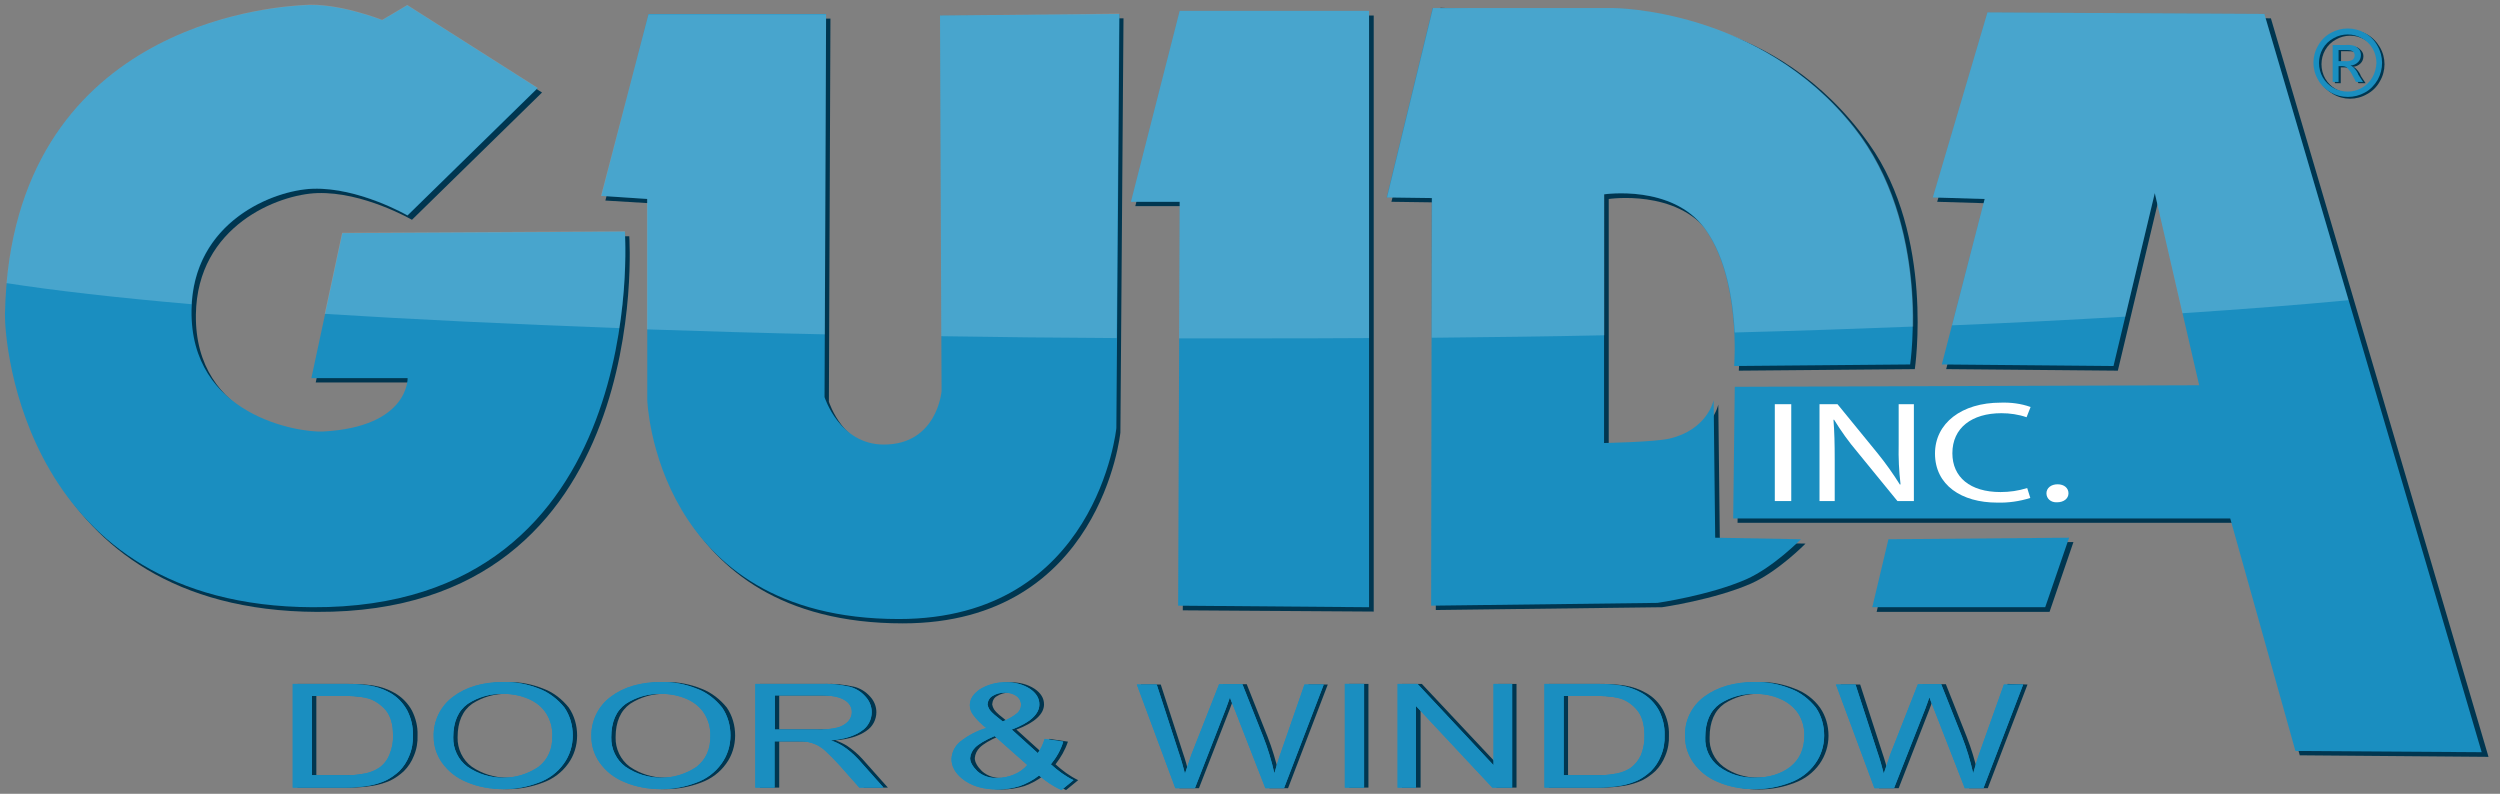 <?xml version="1.0" encoding="utf-8"?>
<!-- Generator: Adobe Illustrator 22.1.0, SVG Export Plug-In . SVG Version: 6.00 Build 0)  -->
<svg version="1.1" id="Layer_1" xmlns="http://www.w3.org/2000/svg" xmlns:xlink="http://www.w3.org/1999/xlink" x="0px" y="0px"
	 viewBox="0 0 805.3 255.7" style="enable-background:new 0 0 805.3 255.7;" xml:space="preserve">
<rect x="0" y="0" width="805.3" height="255.7" fill="#808080" stroke="none"/>
<style type="text/css">
	.st0{fill:#003650;}
	.st1{fill:#1A8EC0;}
	.st2{fill:#FFFFFF;}
	.st3{fill:none;}
	.st4{opacity:0.2;}
</style>
<g>
	<title>Artboard 2</title>
	<path class="st0" d="M758.9,22.1c-0.3-0.3-0.6-0.5-1-0.6c0.9,0,1.8-0.4,2.5-1.1c0.6-0.6,0.9-1.4,0.9-2.3c0-0.6-0.2-1.2-0.6-1.7
		c-0.4-0.5-0.9-0.9-1.5-1.2c-1-0.3-2-0.4-3-0.3h-4.1v11.9h1.9v-5.1h1.1c0.5,0,1.1,0.1,1.5,0.4c0.8,0.8,1.5,1.7,2,2.8l1.1,1.9h2.3
		l-1.5-2.3C760.2,23.6,759.6,22.8,758.9,22.1z M756.4,20.1h-2.3v-3.6h2.2c0.7,0,1.3,0,1.9,0.2c0.3,0.1,0.6,0.3,0.8,0.6
		c0.2,0.3,0.3,0.6,0.3,0.9c0,0.5-0.2,1-0.6,1.3C758,20,757.2,20.2,756.4,20.1L756.4,20.1z"/>
	<path class="st0" d="M766.6,15.2c-1-1.7-2.4-3.2-4.1-4.1c-3.4-1.9-7.5-1.9-10.9,0c-1.7,0.9-3.2,2.4-4.2,4.1c-2,3.4-2,7.6,0,11
		c0.9,1.7,2.4,3.1,4.1,4.1c3.4,2,7.6,2,11,0c1.7-0.9,3.2-2.4,4.1-4.1C768.6,22.8,768.6,18.6,766.6,15.2L766.6,15.2z M765,25.3
		c-0.8,1.4-2,2.6-3.4,3.4c-2.8,1.6-6.3,1.6-9.2,0c-1.4-0.8-2.6-2-3.4-3.4c-1.6-2.8-1.6-6.4,0-9.2c0.8-1.4,2-2.6,3.5-3.4
		c2.8-1.6,6.3-1.6,9.1,0c1.5,0.8,2.7,2,3.5,3.4c0.8,1.4,1.2,3,1.2,4.6C766.2,22.3,765.8,23.9,765,25.3z"/>
	<path class="st0" d="M111.7,76.5l-10,46.7h31c0,0,0.5,15.7-27.2,17.2c-8.1,0.4-42.9-5.2-42.4-39.1c0.4-28.6,26.6-38.7,39.1-39.1
		c14.8-0.5,30.5,8.6,30.5,8.6l41.9-41l-42-26.7l-8.1,4.8c0,0-14.3-5.7-25.3-4.8C94,3.5,4.9,6.9,3,102.7c-0.2,9.1,6.1,94,99.1,94.4
		c109.1,0.5,100.6-121,100.6-121L111.7,76.5z"/>
	<path class="st0" d="M304.7,127.5c0,0-1.4,17.2-18.6,17.2c-14.3,0-19.1-15.3-19.1-15.3l0.5-123.4h-57.2l-15.3,58.6l14.8,0.9v64.8
		c0,0,2.4,70.5,81,70.5c63.9,0,70.1-61.5,70.1-61.5l1-133.4l-57.7,0.5L304.7,127.5z"/>
	<polygon class="st0" points="365.7,66.4 381.4,66.4 381,196.6 442.5,197 442.5,5 381.4,5 	"/>
	<path class="st0" d="M553.5,130.3c0,0-1.9,9.5-14.3,12.4c-4.9,1.1-21,1.4-21,1.4V64.1c0,0,21.9-3.3,32.4,11
		c11.8,16.1,9.5,44.3,9.5,44.3l56.7-0.5c0,0,6.4-42.8-14.7-72.5c-30.2-42.7-75.3-41-75.3-41l-62.8-2.9L448.2,65l14.5,0.2l-0.2,131.3
		l72.9-0.9c0,0,16.7-2.4,28.6-7.6c8.8-3.9,17.6-12.9,17.6-12.9l-27.6-0.5L553.5,130.3z"/>
	<polygon class="st0" points="731.5,5.9 641.7,5.4 624,65 640.7,65.5 626.9,118.9 682.2,119.4 695.5,63.6 709.8,125.6 560.2,126 
		559.7,168.4 719.8,168.4 740.8,243.3 801.6,243.8 	"/>
	<polygon class="st0" points="604.5,197.1 660.2,197.1 667.9,174.6 609.8,175.1 	"/>
	<path class="st0" d="M127.1,223.2c-2.1-1.2-4.4-2-6.9-2.4c-2.8-0.4-5.5-0.5-8.3-0.5H95.8v33.4h16.9c2.5,0,5-0.2,7.5-0.6
		c1.9-0.3,3.8-0.9,5.6-1.7c1.6-0.8,3-1.8,4.3-3c1.4-1.4,2.5-3.1,3.2-4.9c0.9-2.1,1.3-4.4,1.2-6.7c0.1-2.8-0.6-5.5-1.8-7.9
		C131.4,226.5,129.4,224.5,127.1,223.2z M126.8,243.2c-0.8,1.7-1.9,3.1-3.4,4.2c-1.3,0.8-2.7,1.4-4.2,1.7c-2.4,0.5-4.8,0.7-7.3,0.6
		h-10v-25.5h9.8c2.7-0.1,5.4,0.1,8,0.7c2.3,0.6,4.3,2,5.9,3.8c1.6,1.9,2.4,4.6,2.4,8.1C128.2,239,127.7,241.1,126.8,243.2
		L126.8,243.2z"/>
	<path class="st0" d="M175.2,221.9c-3.7-1.5-7.7-2.3-11.7-2.2c-6.6,0-12,1.6-16.1,4.7c-4.1,3-6.5,7.9-6.3,13c0,3,1,5.9,2.7,8.3
		c2,2.8,4.7,4.9,7.9,6.2c3.7,1.6,7.8,2.3,11.8,2.3c3.9,0,7.7-0.7,11.4-2.1c3.3-1.2,6.1-3.3,8.1-6.1c1.9-2.6,2.9-5.8,2.9-9.1
		c0-3.2-0.9-6.4-2.7-9C181.1,225.3,178.4,223.1,175.2,221.9z M175,247c-6.9,4.7-16.1,4.7-23,0c-3-2.2-4.7-5.8-4.6-9.5
		c0-5,1.6-8.6,4.7-10.8c3.4-2.2,7.3-3.3,11.3-3.2c2.9,0,5.7,0.5,8.4,1.7c2.3,1,4.3,2.6,5.6,4.7c1.3,2.1,2,4.6,1.9,7.1
		C179.5,241.3,178,244.6,175,247z"/>
	<path class="st0" d="M226.1,221.9c-3.7-1.5-7.7-2.3-11.7-2.2c-6.6,0-12,1.6-16.1,4.7c-4.1,3-6.5,7.9-6.3,13c0,3,1,5.9,2.7,8.3
		c2,2.8,4.7,4.9,7.9,6.2c3.7,1.6,7.8,2.3,11.8,2.3c3.9,0,7.7-0.7,11.4-2.1c3.3-1.2,6.1-3.3,8.1-6.1c1.9-2.6,2.9-5.8,2.9-9.1
		c0-3.2-0.9-6.4-2.7-9C232,225.3,229.2,223.1,226.1,221.9z M225.8,247c-6.9,4.7-16,4.7-22.9,0c-3-2.2-4.7-5.8-4.6-9.5
		c0-5,1.6-8.6,4.7-10.8c3.4-2.2,7.3-3.3,11.3-3.2c2.9,0,5.7,0.5,8.4,1.7c2.3,1,4.3,2.6,5.6,4.7c1.3,2.1,2,4.6,1.9,7.1
		C230.3,241.3,228.8,244.6,225.8,247z"/>
	<path class="st0" d="M272.8,240.2c-1.2-0.7-2.4-1.3-3.7-1.7c4.5-0.4,7.8-1.5,10-3.1c2-1.3,3.2-3.6,3.2-6c0-1.8-0.7-3.6-2-5
		c-1.4-1.6-3.2-2.7-5.2-3.2c-3.1-0.7-6.3-1-9.5-0.9h-20.8v33.4h6.2v-14.9h7.2c1.2,0,2.3,0,3.5,0.2c1,0.2,1.9,0.5,2.8,0.9
		c1.2,0.6,2.2,1.3,3.1,2.2c1.2,1.1,2.7,2.6,4.5,4.6l6.2,7h7.7l-8.1-9.1C276.4,242.9,274.6,241.4,272.8,240.2z M264.3,235H251v-11
		h14.8c3.5,0,6,0.5,7.6,1.5c1.5,0.8,2.4,2.3,2.4,3.9c0,1.1-0.5,2.2-1.2,3c-1,1-2.3,1.7-3.6,2C268.8,234.9,266.5,235.1,264.3,235z"/>
	<path class="st0" d="M344,238.9l-6-0.9c-0.5,1.7-1.2,3.2-2.2,4.6l-8.4-7.6c5.9-2.2,8.9-5,8.9-8.1c0-2-1-3.6-3-5
		c-2.3-1.5-5.1-2.2-7.8-2.1c-2.9-0.1-5.8,0.7-8.3,2.2c-2.2,1.5-3.3,3.2-3.3,5.2c0,1.1,0.4,2.2,1.1,3.1c1.2,1.6,2.6,3,4.2,4.2
		c-3,0.9-5.9,2.4-8.4,4.4c-1.7,1.4-2.7,3.4-2.8,5.6c0,2.3,1.1,4.4,3.4,6.3c2.8,2.3,6.6,3.5,11.4,3.5c2.5,0,4.9-0.4,7.2-1.1
		c2.2-0.8,4.3-1.9,6.2-3.4c2.2,1.9,4.6,3.5,7.2,4.7l3.9-3.2c-2.7-1.3-5.1-3.1-7.3-5.1C341.7,244,343.1,241.6,344,238.9z
		 M321.2,224.2c1.1-0.7,2.5-1.1,3.9-1.1c1.3,0,2.7,0.3,3.8,1.1c0.9,0.6,1.5,1.7,1.5,2.8c0,1-0.4,1.9-1.1,2.6
		c-1.4,1.2-3.1,2.1-4.8,2.8l-2.6-2.1c-0.6-0.5-1.2-1.1-1.7-1.8c-0.3-0.5-0.5-1-0.6-1.6C319.7,225.7,320.2,224.7,321.2,224.2
		L321.2,224.2z M328.1,249.5c-1.7,0.7-3.5,1.1-5.4,1.1c-2.3,0.1-4.6-0.6-6.4-2.2c-1.5-1.5-2.3-2.9-2.3-4.2c0.1-1.3,0.7-2.5,1.6-3.4
		c1.1-1.1,3.2-2.4,6.3-3.7l10.5,9.3C331.3,247.8,329.7,248.8,328.1,249.5L328.1,249.5z"/>
	<path class="st0" d="M414.2,241.8c-1,2.7-1.7,5.2-2.3,7.3c-0.9-4-2.1-8-3.6-11.8l-6.7-16.9H394l-8.9,22.6c-0.2,0.5-0.9,2.6-2.1,6.2
		c-0.6-2.3-1.2-4.5-2-6.8l-7.1-21.9h-6.4l12.4,33.4h6.3l9.9-25.4c0.4-1.1,0.9-2.4,1.4-3.9c0.1,0.5,0.6,1.8,1.5,3.9l9.9,25.4h6
		l12.8-33.4h-6.2L414.2,241.8z"/>
	<rect x="434.6" y="220.3" class="st0" width="6.2" height="33.4"/>
	<polygon class="st0" points="482.6,246.5 458,220.3 451.6,220.3 451.6,253.7 457.6,253.7 457.6,227.4 482.1,253.7 488.5,253.7 
		488.5,220.3 482.6,220.3 	"/>
	<path class="st0" d="M530.2,223.2c-2.1-1.2-4.4-2-6.9-2.4c-2.8-0.4-5.5-0.5-8.3-0.5h-16.1v33.4h16.9c2.5,0,5-0.2,7.5-0.6
		c1.9-0.3,3.8-0.9,5.6-1.7c1.6-0.8,3-1.8,4.3-3c1.4-1.4,2.5-3.1,3.2-4.9c0.9-2.1,1.3-4.4,1.2-6.7c0.1-2.8-0.6-5.5-1.8-7.9
		C534.5,226.5,532.6,224.5,530.2,223.2z M530,243.2c-0.8,1.7-1.9,3.1-3.4,4.2c-1.3,0.8-2.7,1.4-4.2,1.7c-2.4,0.5-4.8,0.7-7.3,0.6
		h-10v-25.5h9.8c2.7-0.1,5.4,0.1,8,0.7c2.3,0.6,4.3,2,5.8,3.8c1.6,1.9,2.4,4.6,2.4,8.1C531.3,238.9,530.8,241.1,530,243.2L530,243.2
		z"/>
	<path class="st0" d="M578.3,221.9c-3.7-1.5-7.7-2.3-11.7-2.2c-6.6,0-12,1.6-16.2,4.7c-4.1,3-6.5,7.9-6.2,13c0,3,1,5.9,2.7,8.3
		c2,2.8,4.7,5,7.9,6.3c3.7,1.6,7.8,2.3,11.8,2.3c3.9,0,7.8-0.7,11.4-2.1c3.3-1.2,6.1-3.3,8.1-6.1c1.9-2.7,2.9-5.9,2.9-9.1
		c0-3.2-0.9-6.4-2.7-9C584.3,225.2,581.5,223.1,578.3,221.9z M578.1,247c-3,2.3-6.8,3.5-11.5,3.5c-4.1,0.1-8.1-1.1-11.4-3.5
		c-3-2.2-4.7-5.8-4.5-9.5c0-5,1.6-8.6,4.7-10.8c3.4-2.2,7.3-3.3,11.3-3.2c2.9,0,5.7,0.5,8.3,1.7c2.3,1,4.3,2.6,5.7,4.7
		c1.3,2.1,2,4.6,1.9,7.1C582.6,241.3,581.1,244.6,578.1,247z"/>
	<path class="st0" d="M646.7,220.3l-7.3,21.5c-1,2.7-1.7,5.2-2.3,7.3c-0.9-4-2.1-8-3.6-11.8l-6.7-16.9h-7.5l-8.9,22.6
		c-0.2,0.5-0.9,2.6-2.1,6.2c-0.6-2.3-1.2-4.5-2-6.8l-7.1-21.9h-6.3l12.4,33.4h6.3l9.9-25.4c0.4-1.1,0.9-2.4,1.4-3.9
		c0.2,0.5,0.6,1.8,1.5,3.9l9.9,25.4h6l12.8-33.4L646.7,220.3z"/>
	<path class="st1" d="M201.3,74.6l-91,0.5l-10,46.7h31c0,0,0.5,15.7-27.2,17.2c-8.1,0.4-42.9-5.2-42.4-39.1
		c0.4-28.6,26.6-38.7,39.1-39.1c14.8-0.5,30.5,8.6,30.5,8.6l41.9-41l-42-26.7l-8.1,4.8c0,0-14.3-5.7-25.3-4.8
		C92.5,2.1,3.5,5.4,1.6,101.2c-0.2,9.1,6.1,94,99.1,94.4C209.9,196.1,201.3,74.6,201.3,74.6z"/>
	<path class="st1" d="M303.3,126c0,0-1.4,17.2-18.6,17.2c-14.3,0-19.1-15.3-19.1-15.3l0.5-123.4h-57.2l-15.2,58.6l14.8,1v64.8
		c0,0,2.4,70.5,81,70.5c63.9,0,70.1-61.5,70.1-61.5l1-133.4L302.8,5L303.3,126z"/>
	<polygon class="st1" points="364.3,65 380,65 379.5,195.1 441,195.6 441,3.5 380,3.5 	"/>
	<path class="st1" d="M461,195.1l72.9-0.9c0,0,16.7-2.4,28.6-7.6c8.8-3.9,17.6-12.9,17.6-12.9l-27.6-0.5l-0.5-44.3
		c0,0-1.9,9.5-14.3,12.4c-4.9,1.1-21,1.4-21,1.4V62.6c0,0,21.9-3.3,32.4,11c11.8,16.1,9.5,44.3,9.5,44.3l56.7-0.5
		c0,0,6.8-44.8-18.1-76.3C566.8,2.6,519.6,2.6,519.6,2.6h-58.1l-14.8,61l14.5,0.2L461,195.1z"/>
	<polygon class="st1" points="729.4,4.5 640.2,4 622.6,63.6 639.3,64.1 625.5,117.4 680.8,117.9 694.1,62.2 708.4,124.1 
		558.8,124.6 558.3,167 718.4,167 739.4,241.9 799.4,242.3 	"/>
	<polygon class="st1" points="603.1,195.6 658.8,195.6 666.5,173.2 608.3,173.7 	"/>
	<path class="st1" d="M125.7,223.2c-2.1-1.2-4.4-2-6.9-2.4c-2.8-0.4-5.5-0.5-8.3-0.5H94.3v33.4h16.9c2.5,0,5-0.2,7.5-0.6
		c1.9-0.3,3.8-0.9,5.6-1.7c1.6-0.8,3-1.8,4.3-3c1.4-1.4,2.5-3.1,3.2-4.9c0.9-2.1,1.3-4.4,1.2-6.7c0.1-2.8-0.6-5.5-1.8-7.9
		C129.9,226.5,128,224.5,125.7,223.2z M125.4,243.2c-0.7,1.7-1.9,3.2-3.4,4.2c-1.3,0.8-2.7,1.4-4.2,1.7c-2.4,0.5-4.8,0.7-7.3,0.6
		h-10v-25.5h9.8c2.7-0.1,5.4,0.1,8,0.7c2.3,0.6,4.3,2,5.9,3.8c1.6,1.9,2.4,4.6,2.4,8.1C126.7,238.9,126.3,241.1,125.4,243.2
		L125.4,243.2z"/>
	<path class="st1" d="M173.8,221.9c-3.7-1.5-7.7-2.3-11.7-2.2c-6.6,0-12,1.6-16.1,4.7c-4.1,3-6.5,7.9-6.3,13c0,3,1,5.9,2.7,8.3
		c2,2.8,4.7,4.9,7.9,6.2c3.7,1.6,7.8,2.3,11.8,2.3c3.9,0,7.7-0.7,11.4-2.1c3.3-1.2,6.1-3.3,8.1-6.1c1.9-2.6,2.9-5.8,2.9-9.1
		c0-3.2-0.9-6.4-2.7-9C179.7,225.3,176.9,223.1,173.8,221.9z M173.5,247c-6.9,4.7-16,4.7-22.9,0c-3-2.2-4.7-5.8-4.6-9.5
		c0-5,1.6-8.6,4.7-10.8c3.4-2.2,7.3-3.3,11.3-3.2c2.9,0,5.7,0.5,8.4,1.7c2.3,1,4.3,2.6,5.6,4.7c1.3,2.1,2,4.6,1.9,7.1
		C178,241.3,176.5,244.6,173.5,247z"/>
	<path class="st1" d="M224.6,221.9c-3.7-1.5-7.7-2.3-11.7-2.2c-6.6,0-12,1.6-16.1,4.7c-4.1,3-6.5,7.9-6.3,13c0,3,1,5.9,2.7,8.3
		c2,2.8,4.7,4.9,7.9,6.2c3.7,1.6,7.8,2.3,11.8,2.3c3.9,0,7.7-0.7,11.4-2.1c3.3-1.2,6.1-3.3,8.1-6.1c1.9-2.6,2.9-5.8,2.9-9.1
		c0-3.2-0.9-6.4-2.7-9C230.5,225.3,227.8,223.1,224.6,221.9z M224.4,247c-6.9,4.7-16,4.7-22.9,0c-3-2.2-4.7-5.8-4.6-9.5
		c0-5,1.6-8.6,4.7-10.8c3.4-2.2,7.3-3.3,11.3-3.2c2.9,0,5.7,0.5,8.4,1.7c2.3,1,4.3,2.6,5.6,4.7c1.3,2.1,2,4.6,1.9,7.1
		C228.9,241.3,227.4,244.6,224.4,247z"/>
	<path class="st1" d="M271.3,240.2c-1.2-0.7-2.4-1.3-3.7-1.7c4.5-0.4,7.8-1.5,10-3.1c2-1.3,3.2-3.6,3.2-6c0-1.8-0.7-3.6-2-5
		c-1.4-1.6-3.2-2.7-5.2-3.2c-3.1-0.7-6.3-1-9.5-0.9h-20.8v33.4h6.2v-14.9h7.2c1.2,0,2.3,0,3.5,0.2c1,0.2,1.9,0.5,2.8,0.9
		c1.2,0.6,2.2,1.3,3.1,2.2c1.2,1.1,2.7,2.6,4.5,4.6l6.2,7h7.8l-8.1-9.1C274.9,242.9,273.2,241.4,271.3,240.2z M262.9,235h-13.3v-11
		h14.8c3.5,0,6,0.5,7.6,1.5c1.5,0.8,2.4,2.3,2.4,3.9c0,1.1-0.5,2.2-1.2,3c-1,1-2.3,1.7-3.6,2C267.3,234.9,265.1,235.1,262.9,235z"/>
	<path class="st1" d="M342.5,238.9l-6-0.9c-0.5,1.7-1.2,3.2-2.2,4.6l-8.4-7.6c5.9-2.2,8.9-5,8.9-8.1c0-2-1-3.6-3-5
		c-2.3-1.5-5.1-2.2-7.8-2.1c-2.9-0.1-5.8,0.7-8.3,2.2c-2.2,1.5-3.3,3.2-3.3,5.2c0,1.1,0.4,2.2,1.1,3.1c1.2,1.6,2.6,3,4.2,4.2
		c-3,0.9-5.9,2.4-8.4,4.4c-1.7,1.4-2.7,3.4-2.8,5.6c0,2.3,1.1,4.4,3.4,6.3c2.8,2.3,6.6,3.5,11.4,3.5c2.5,0,4.9-0.4,7.2-1.1
		c2.2-0.8,4.3-1.9,6.2-3.4c2.2,1.9,4.6,3.5,7.2,4.7l3.9-3.2c-2.7-1.3-5.1-3.1-7.3-5.1C340.3,244,341.7,241.6,342.5,238.9z
		 M319.7,224.2c1.1-0.7,2.5-1.1,3.9-1.1c1.3,0,2.7,0.3,3.8,1.1c0.9,0.6,1.5,1.7,1.5,2.8c0,1-0.4,1.9-1.1,2.6
		c-1.4,1.2-3.1,2.1-4.8,2.8l-2.6-2.1c-0.6-0.5-1.2-1.1-1.7-1.8c-0.3-0.5-0.5-1-0.6-1.6C318.2,225.7,318.8,224.7,319.7,224.2z
		 M326.6,249.5c-1.7,0.7-3.5,1.1-5.4,1.1c-2.3,0.1-4.6-0.6-6.4-2.2c-1.5-1.5-2.3-2.9-2.3-4.2c0.1-1.3,0.7-2.5,1.6-3.4
		c1.1-1.1,3.2-2.4,6.3-3.7l10.5,9.3C329.8,247.8,328.3,248.8,326.6,249.5L326.6,249.5z"/>
	<path class="st1" d="M412.8,241.8c-1,2.7-1.7,5.2-2.3,7.3c-0.9-4-2.1-8-3.6-11.8l-6.7-16.9h-7.5l-8.9,22.6
		c-0.2,0.5-0.9,2.6-2.1,6.2c-0.6-2.3-1.2-4.5-2-6.8l-7.1-21.9h-6.4l12.4,33.4h6.3l9.9-25.4c0.4-1.1,0.9-2.4,1.4-3.9
		c0.1,0.5,0.6,1.8,1.5,3.9l9.9,25.4h6l12.8-33.4h-6.2L412.8,241.8z"/>
	<rect x="433.2" y="220.3" class="st1" width="6.2" height="33.4"/>
	<polygon class="st1" points="481.1,246.5 456.6,220.3 450.2,220.3 450.2,253.7 456.1,253.7 456.1,227.4 480.7,253.7 487.1,253.7 
		487.1,220.3 481.1,220.3 	"/>
	<path class="st1" d="M528.8,223.2c-2.1-1.2-4.4-2-6.9-2.4c-2.8-0.4-5.5-0.5-8.3-0.5h-16.1v33.4h16.9c2.5,0,5-0.2,7.5-0.6
		c1.9-0.3,3.8-0.9,5.6-1.7c1.6-0.8,3-1.8,4.3-3c1.4-1.4,2.5-3.1,3.2-4.9c0.9-2.1,1.3-4.4,1.2-6.7c0.1-2.8-0.6-5.5-1.8-7.9
		C533.1,226.5,531.1,224.5,528.8,223.2z M528.6,243.2c-0.8,1.7-1.9,3.1-3.4,4.2c-1.3,0.8-2.7,1.4-4.2,1.7c-2.4,0.5-4.8,0.7-7.3,0.6
		h-10v-25.5h9.8c2.7-0.1,5.4,0.1,8,0.7c2.3,0.6,4.3,2,5.8,3.8c1.6,1.9,2.4,4.6,2.4,8.1C529.8,238.9,529.4,241.1,528.6,243.2
		L528.6,243.2z"/>
	<path class="st1" d="M576.9,221.9c-3.7-1.5-7.7-2.3-11.7-2.2c-6.6,0-12,1.6-16.2,4.7c-4.1,3-6.5,7.9-6.2,13c0,3,1,5.9,2.7,8.3
		c2,2.8,4.7,4.9,7.9,6.2c3.7,1.6,7.8,2.3,11.8,2.3c3.9,0,7.7-0.7,11.4-2.1c3.3-1.2,6.1-3.3,8.1-6.1c1.9-2.6,2.9-5.8,2.9-9.1
		c0-3.2-0.9-6.4-2.7-9C582.8,225.3,580.1,223.1,576.9,221.9z M576.7,247c-3,2.3-6.8,3.5-11.5,3.5c-4.1,0.1-8.1-1.1-11.4-3.5
		c-3-2.2-4.7-5.8-4.5-9.5c0-5,1.6-8.6,4.7-10.8c3.4-2.2,7.3-3.3,11.3-3.2c2.9,0,5.7,0.5,8.3,1.7c2.3,1,4.3,2.6,5.7,4.7
		c1.3,2.1,2,4.6,1.9,7.1C581.2,241.3,579.7,244.6,576.7,247z"/>
	<path class="st1" d="M637.9,241.8c-1,2.7-1.7,5.2-2.3,7.3c-0.9-4-2.1-8-3.6-11.8l-6.7-16.9h-7.5l-8.9,22.6
		c-0.2,0.5-0.9,2.6-2.1,6.2c-0.6-2.3-1.2-4.5-2-6.8l-7.1-21.9h-6.3l12.4,33.4h6.3l10-25.4c0.4-1.1,0.9-2.4,1.4-3.9
		c0.2,0.5,0.6,1.8,1.5,3.9l9.9,25.4h6l12.8-33.4h-6.2L637.9,241.8z"/>
	<path class="st1" d="M758.1,21.7c-0.3-0.3-0.6-0.5-1-0.6c0.9,0,1.8-0.4,2.5-1.1c0.6-0.6,0.9-1.4,0.9-2.3c0-0.6-0.2-1.2-0.5-1.7
		c-0.4-0.5-0.9-0.9-1.5-1.2c-1-0.3-2-0.4-3-0.3h-4.1v11.9h1.9v-5.1h1.1c0.5,0,1.1,0.1,1.5,0.4c0.8,0.8,1.5,1.7,2,2.8l1,1.9h2.3
		l-1.5-2.3C759.4,23.2,758.8,22.4,758.1,21.7z M755.6,19.7h-2.3v-3.6h2.2c0.6,0,1.3,0,1.9,0.2c0.3,0.1,0.6,0.3,0.8,0.6
		c0.5,0.7,0.3,1.7-0.3,2.3C757.2,19.6,756.4,19.8,755.6,19.7L755.6,19.7z"/>
	<path class="st1" d="M765.8,14.7c-0.9-1.7-2.4-3.2-4.1-4.1c-3.4-1.9-7.5-1.9-10.9,0c-1.7,0.9-3.2,2.4-4.1,4.1c-2,3.4-2,7.6,0,11
		c0.9,1.7,2.4,3.1,4.1,4.1c3.4,1.9,7.6,1.9,11,0c1.7-0.9,3.1-2.4,4.1-4.1C767.8,22.3,767.8,18.1,765.8,14.7L765.8,14.7z M764.2,24.9
		c-0.8,1.4-2,2.6-3.4,3.4c-2.8,1.6-6.3,1.6-9.2,0c-1.4-0.8-2.6-2-3.4-3.4c-0.8-1.4-1.2-3-1.2-4.6c0-1.6,0.4-3.2,1.2-4.6
		c0.8-1.4,2-2.6,3.5-3.4c2.8-1.6,6.3-1.6,9.1,0c1.5,0.8,2.7,2,3.5,3.4c0.8,1.4,1.2,3,1.2,4.6C765.4,21.9,765,23.5,764.2,24.9z"/>
	<path class="st2" d="M577,130.2v31.2h-5.3v-31.2H577z"/>
	<path class="st2" d="M586.1,161.4v-31.2h5.8l12.9,15.8c2.6,3.2,5,6.6,7.2,10.1l0.2-0.1c-0.5-4.3-0.7-8.5-0.6-12.8v-13h4.9v31.2
		h-5.3l-12.9-15.8c-2.8-3.3-5.3-6.8-7.5-10.4h-0.2c0.3,3.9,0.4,7.7,0.4,12.9v13.3L586.1,161.4z"/>
	<path class="st2" d="M654,160.4c-3.5,1.1-7.1,1.6-10.7,1.5c-11.4,0-20-5.6-20-15.8c0-9.8,8.6-16.4,21.2-16.4
		c3.3-0.1,6.5,0.3,9.6,1.4l-1.3,3.3c-2.6-0.9-5.4-1.3-8.1-1.3c-9.5,0-15.8,4.7-15.8,12.9c0,7.7,5.7,12.5,15.5,12.5
		c2.9,0,5.8-0.4,8.6-1.3L654,160.4z"/>
	<path class="st2" d="M659.2,158.9c0-1.7,1.5-2.9,3.6-2.9s3.5,1.2,3.5,2.9s-1.5,2.9-3.7,2.9C660.6,161.9,659.2,160.6,659.2,158.9z"
		/>
	<path class="st3" d="M314.2,240.9c-1,0.9-1.5,2.1-1.6,3.4c0,1.4,0.8,2.8,2.3,4.2c1.8,1.6,4.1,2.3,6.4,2.2c1.8,0,3.7-0.4,5.4-1.1
		c1.7-0.7,3.2-1.7,4.4-3l-10.5-9.3C317.4,238.5,315.3,239.7,314.2,240.9z"/>
	<path class="st3" d="M521.5,224.9c-2.6-0.5-5.3-0.8-8-0.7h-9.8v25.5h10c2.4,0.1,4.9-0.1,7.3-0.6c1.5-0.3,2.9-0.9,4.2-1.7
		c1.5-1.1,2.7-2.5,3.4-4.2c0.9-2,1.3-4.2,1.2-6.4c0-3.5-0.8-6.2-2.4-8.1C525.9,226.9,523.8,225.5,521.5,224.9z"/>
	<path class="st3" d="M170.5,225.2c-2.6-1.2-5.5-1.7-8.4-1.7c-4-0.1-8,1-11.3,3.2c-3.2,2.1-4.7,5.7-4.7,10.8
		c-0.1,3.7,1.6,7.3,4.6,9.5c6.9,4.7,16,4.7,22.9,0c3-2.3,4.5-5.7,4.5-10c0.1-2.5-0.6-5-1.9-7.1C174.7,227.8,172.8,226.2,170.5,225.2
		z"/>
	<path class="st3" d="M573.6,225.2c-2.6-1.2-5.5-1.7-8.3-1.7c-4-0.1-8,1-11.3,3.2c-3.2,2.1-4.7,5.7-4.7,10.8
		c-0.1,3.7,1.6,7.3,4.5,9.5c3.3,2.4,7.3,3.6,11.4,3.5c4.7,0,8.5-1.2,11.5-3.5c3-2.3,4.5-5.7,4.5-10c0.1-2.5-0.6-5-1.9-7.1
		C577.9,227.8,575.9,226.1,573.6,225.2z"/>
	<path class="st3" d="M221.3,225.2c-2.6-1.1-5.5-1.7-8.3-1.7c-4-0.1-8,1-11.3,3.2c-3.2,2.1-4.7,5.7-4.7,10.8
		c-0.1,3.7,1.6,7.3,4.6,9.5c6.9,4.7,16,4.7,22.9,0c3-2.3,4.5-5.7,4.5-10c0.1-2.5-0.6-5-1.9-7.1C225.6,227.8,223.6,226.1,221.3,225.2
		z"/>
	<path class="st3" d="M320.4,230.2l2.6,2.1c1.8-0.6,3.4-1.5,4.8-2.8c0.7-0.7,1.1-1.6,1.1-2.6c0-1.1-0.6-2.2-1.5-2.8
		c-1.1-0.8-2.4-1.1-3.8-1.1c-1.4,0-2.7,0.3-3.9,1.1c-0.9,0.5-1.5,1.5-1.5,2.6c0,0.6,0.2,1.1,0.6,1.6
		C319.2,229.1,319.8,229.7,320.4,230.2z"/>
	<path class="st3" d="M118.4,224.9c-2.6-0.5-5.3-0.8-8-0.7h-9.8v25.5h10c2.4,0.1,4.9-0.1,7.3-0.6c1.5-0.3,2.9-0.9,4.2-1.7
		c1.5-1.1,2.7-2.5,3.4-4.2c0.9-2,1.3-4.2,1.2-6.4c0-3.5-0.8-6.2-2.4-8.1C122.7,226.9,120.7,225.5,118.4,224.9z"/>
	<path class="st3" d="M273.1,232.4c0.8-0.8,1.2-1.9,1.2-3c0-1.6-1-3.1-2.4-3.9c-1.6-1-4.1-1.5-7.6-1.5h-14.8v11h13.3
		c2.2,0.1,4.5-0.1,6.6-0.6C270.9,234.1,272.1,233.4,273.1,232.4z"/>
	<path class="st1" d="M125.7,223.2c-2.1-1.2-4.4-2-6.9-2.4c-2.8-0.4-5.5-0.5-8.3-0.5H94.3v33.4h16.9c2.5,0,5-0.2,7.5-0.6
		c1.9-0.3,3.8-0.9,5.6-1.7c1.6-0.8,3-1.8,4.3-3c1.4-1.4,2.5-3.1,3.2-4.9c0.9-2.1,1.3-4.4,1.2-6.7c0.1-2.8-0.6-5.5-1.8-7.9
		C129.9,226.5,128,224.5,125.7,223.2z M125.4,243.2c-0.7,1.7-1.9,3.2-3.4,4.2c-1.3,0.8-2.7,1.4-4.2,1.7c-2.4,0.5-4.8,0.7-7.3,0.6
		h-10v-25.5h9.8c2.7-0.1,5.4,0.1,8,0.7c2.3,0.6,4.3,2,5.9,3.8c1.6,1.9,2.4,4.6,2.4,8.1C126.7,238.9,126.3,241.1,125.4,243.2
		L125.4,243.2z"/>
	<path class="st1" d="M173.8,221.9c-3.7-1.5-7.7-2.3-11.7-2.2c-6.6,0-12,1.6-16.1,4.7c-4.1,3-6.5,7.9-6.3,13c0,3,1,5.9,2.7,8.3
		c2,2.8,4.7,4.9,7.9,6.2c3.7,1.6,7.8,2.3,11.8,2.3c3.9,0,7.7-0.7,11.4-2.1c3.3-1.2,6.1-3.3,8.1-6.1c1.9-2.6,2.9-5.8,2.9-9.1
		c0-3.2-0.9-6.4-2.7-9C179.7,225.3,176.9,223.1,173.8,221.9z M173.5,247c-6.9,4.7-16,4.7-22.9,0c-3-2.2-4.7-5.8-4.6-9.5
		c0-5,1.6-8.6,4.7-10.8c3.4-2.2,7.3-3.3,11.3-3.2c2.9,0,5.7,0.5,8.4,1.7c2.3,1,4.3,2.6,5.6,4.7c1.3,2.1,2,4.6,1.9,7.1
		C178,241.3,176.5,244.6,173.5,247z"/>
	<path class="st1" d="M224.6,221.9c-3.7-1.5-7.7-2.3-11.7-2.2c-6.6,0-12,1.6-16.1,4.7c-4.1,3-6.5,7.9-6.3,13c0,3,1,5.9,2.7,8.3
		c2,2.8,4.7,4.9,7.9,6.2c3.7,1.6,7.8,2.3,11.8,2.3c3.9,0,7.7-0.7,11.4-2.1c3.3-1.2,6.1-3.3,8.1-6.1c1.9-2.6,2.9-5.8,2.9-9.1
		c0-3.2-0.9-6.4-2.7-9C230.5,225.3,227.8,223.1,224.6,221.9z M224.4,247c-6.9,4.7-16,4.7-22.9,0c-3-2.2-4.7-5.8-4.6-9.5
		c0-5,1.6-8.6,4.7-10.8c3.4-2.2,7.3-3.3,11.3-3.2c2.9,0,5.7,0.5,8.4,1.7c2.3,1,4.3,2.6,5.6,4.7c1.3,2.1,2,4.6,1.9,7.1
		C228.9,241.3,227.4,244.6,224.4,247z"/>
	<path class="st1" d="M271.3,240.2c-1.2-0.7-2.4-1.3-3.7-1.7c4.5-0.4,7.8-1.5,10-3.1c2-1.3,3.2-3.6,3.2-6c0-1.8-0.7-3.6-2-5
		c-1.4-1.6-3.2-2.7-5.2-3.2c-3.1-0.7-6.3-1-9.5-0.9h-20.8v33.4h6.2v-14.9h7.2c1.2,0,2.3,0,3.5,0.2c1,0.2,1.9,0.5,2.8,0.9
		c1.2,0.6,2.2,1.3,3.1,2.2c1.2,1.1,2.7,2.6,4.5,4.6l6.2,7h7.8l-8.1-9.1C274.9,242.9,273.2,241.4,271.3,240.2z M262.9,235h-13.3v-11
		h14.8c3.5,0,6,0.5,7.6,1.5c1.5,0.8,2.4,2.3,2.4,3.9c0,1.1-0.5,2.2-1.2,3c-1,1-2.3,1.7-3.6,2C267.3,234.9,265.1,235.1,262.9,235z"/>
	<path class="st1" d="M342.5,238.9l-6-0.9c-0.5,1.7-1.2,3.2-2.2,4.6l-8.4-7.6c5.9-2.2,8.9-5,8.9-8.1c0-2-1-3.6-3-5
		c-2.3-1.5-5.1-2.2-7.8-2.1c-2.9-0.1-5.8,0.7-8.3,2.2c-2.2,1.5-3.3,3.2-3.3,5.2c0,1.1,0.4,2.2,1.1,3.1c1.2,1.6,2.6,3,4.2,4.2
		c-3,0.9-5.9,2.4-8.4,4.4c-1.7,1.4-2.7,3.4-2.8,5.6c0,2.3,1.1,4.4,3.4,6.3c2.8,2.3,6.6,3.5,11.4,3.5c2.5,0,4.9-0.4,7.2-1.1
		c2.2-0.8,4.3-1.9,6.2-3.4c2.2,1.9,4.6,3.5,7.2,4.7l3.9-3.2c-2.7-1.3-5.1-3.1-7.3-5.1C340.3,244,341.7,241.6,342.5,238.9z
		 M319.7,224.2c1.1-0.7,2.5-1.1,3.9-1.1c1.3,0,2.7,0.3,3.8,1.1c0.9,0.6,1.5,1.7,1.5,2.8c0,1-0.4,1.9-1.1,2.6
		c-1.4,1.2-3.1,2.1-4.8,2.8l-2.6-2.1c-0.6-0.5-1.2-1.1-1.7-1.8c-0.3-0.5-0.5-1-0.6-1.6C318.2,225.7,318.8,224.7,319.7,224.2z
		 M326.6,249.5c-1.7,0.7-3.5,1.1-5.4,1.1c-2.3,0.1-4.6-0.6-6.4-2.2c-1.5-1.5-2.3-2.9-2.3-4.2c0.1-1.3,0.7-2.5,1.6-3.4
		c1.1-1.1,3.2-2.4,6.3-3.7l10.5,9.3C329.8,247.8,328.3,248.8,326.6,249.5L326.6,249.5z"/>
	<path class="st1" d="M412.8,241.8c-1,2.7-1.7,5.2-2.3,7.3c-0.9-4-2.1-8-3.6-11.8l-6.7-16.9h-7.5l-8.9,22.6
		c-0.2,0.5-0.9,2.6-2.1,6.2c-0.6-2.3-1.2-4.5-2-6.8l-7.1-21.9h-6.4l12.4,33.4h6.3l9.9-25.4c0.4-1.1,0.9-2.4,1.4-3.9
		c0.1,0.5,0.6,1.8,1.5,3.9l9.9,25.4h6l12.8-33.4h-6.2L412.8,241.8z"/>
	<rect x="433.2" y="220.3" class="st1" width="6.2" height="33.4"/>
	<polygon class="st1" points="481.1,246.5 456.6,220.3 450.2,220.3 450.2,253.7 456.1,253.7 456.1,227.4 480.7,253.7 487.1,253.7 
		487.1,220.3 481.1,220.3 	"/>
	<path class="st1" d="M528.8,223.2c-2.1-1.2-4.4-2-6.9-2.4c-2.8-0.4-5.5-0.5-8.3-0.5h-16.1v33.4h16.9c2.5,0,5-0.2,7.5-0.6
		c1.9-0.3,3.8-0.9,5.6-1.7c1.6-0.8,3-1.8,4.3-3c1.4-1.4,2.5-3.1,3.2-4.9c0.9-2.1,1.3-4.4,1.2-6.7c0.1-2.8-0.6-5.5-1.8-7.9
		C533.1,226.5,531.1,224.5,528.8,223.2z M528.6,243.2c-0.8,1.7-1.9,3.1-3.4,4.2c-1.3,0.8-2.7,1.4-4.2,1.7c-2.4,0.5-4.8,0.7-7.3,0.6
		h-10v-25.5h9.8c2.7-0.1,5.4,0.1,8,0.7c2.3,0.6,4.3,2,5.8,3.8c1.6,1.9,2.4,4.6,2.4,8.1C529.8,238.9,529.4,241.1,528.6,243.2
		L528.6,243.2z"/>
	<path class="st1" d="M576.9,221.9c-3.7-1.5-7.7-2.3-11.7-2.2c-6.6,0-12,1.6-16.2,4.7c-4.1,3-6.5,7.9-6.2,13c0,3,1,5.9,2.7,8.3
		c2,2.8,4.7,4.9,7.9,6.2c3.7,1.6,7.8,2.3,11.8,2.3c3.9,0,7.7-0.7,11.4-2.1c3.3-1.2,6.1-3.3,8.1-6.1c1.9-2.6,2.9-5.8,2.9-9.1
		c0-3.2-0.9-6.4-2.7-9C582.8,225.3,580.1,223.1,576.9,221.9z M576.7,247c-3,2.3-6.8,3.5-11.5,3.5c-4.1,0.1-8.1-1.1-11.4-3.5
		c-3-2.2-4.7-5.8-4.5-9.5c0-5,1.6-8.6,4.7-10.8c3.4-2.2,7.3-3.3,11.3-3.2c2.9,0,5.7,0.5,8.3,1.7c2.3,1,4.3,2.6,5.7,4.7
		c1.3,2.1,2,4.6,1.9,7.1C581.2,241.3,579.7,244.6,576.7,247z"/>
	<path class="st1" d="M637.9,241.8c-1,2.7-1.7,5.2-2.3,7.3c-0.9-4-2.1-8-3.6-11.8l-6.7-16.9h-7.5l-8.9,22.6
		c-0.2,0.5-0.9,2.6-2.1,6.2c-0.6-2.3-1.2-4.5-2-6.8l-7.1-21.9h-6.3l12.4,33.4h6.3l10-25.4c0.4-1.1,0.9-2.4,1.4-3.9
		c0.2,0.5,0.6,1.8,1.5,3.9l9.9,25.4h6l12.8-33.4h-6.2L637.9,241.8z"/>
	<g class="st4">
		<path class="st2" d="M173.2,28.3L131.2,1.6l-8.1,4.8c0,0-14.3-5.7-25.3-4.8c-5.1,0.4-88,3.6-95.7,89.6c15.4,2.4,35.5,4.7,59.6,6.8
			c1.5-27.2,26.7-36.8,39-37.2c14.8-0.5,30.5,8.6,30.5,8.6L173.2,28.3z"/>
		<path class="st2" d="M110.2,75l-5.6,26.1c28.3,1.8,60.2,3.3,94.9,4.6c1.6-10.3,2.2-20.7,1.8-31.2L110.2,75z"/>
		<path class="st2" d="M303.2,108.3c18.4,0.3,37.3,0.5,56.5,0.6l0.8-104.5L302.8,5L303.2,108.3z"/>
		<path class="st2" d="M193.6,63.1l14.8,1v42c18.4,0.6,37.5,1.2,57.3,1.6l0.4-103.1h-57.2L193.6,63.1z"/>
		<path class="st2" d="M364.3,65H380l-0.2,44c7.2,0,14.4,0,21.7,0c13.3,0,26.5,0,39.5-0.1V3.5h-61L364.3,65z"/>
		<path class="st2" d="M519.7,2.6h-58.1l-14.8,61l14.5,0.2l-0.1,45c19-0.2,37.5-0.4,55.6-0.8V62.6c0,0,21.9-3.3,32.4,11
			c7.1,9.7,9.1,23.8,9.6,33.5c19.9-0.5,39.1-1.2,57.5-1.9c0.2-15.5-2.1-42.8-18.9-64.1C566.8,2.6,519.7,2.6,519.7,2.6z"/>
		<path class="st2" d="M729.4,4.5L640.2,4l-17.6,59.6l16.7,0.5l-10.5,40.7c19.7-0.8,38.4-1.8,55.8-2.8l9.5-39.8l8.9,38.7
			c19.7-1.3,37.7-2.7,53.5-4.2L729.4,4.5z"/>
	</g>
</g>
</svg>
